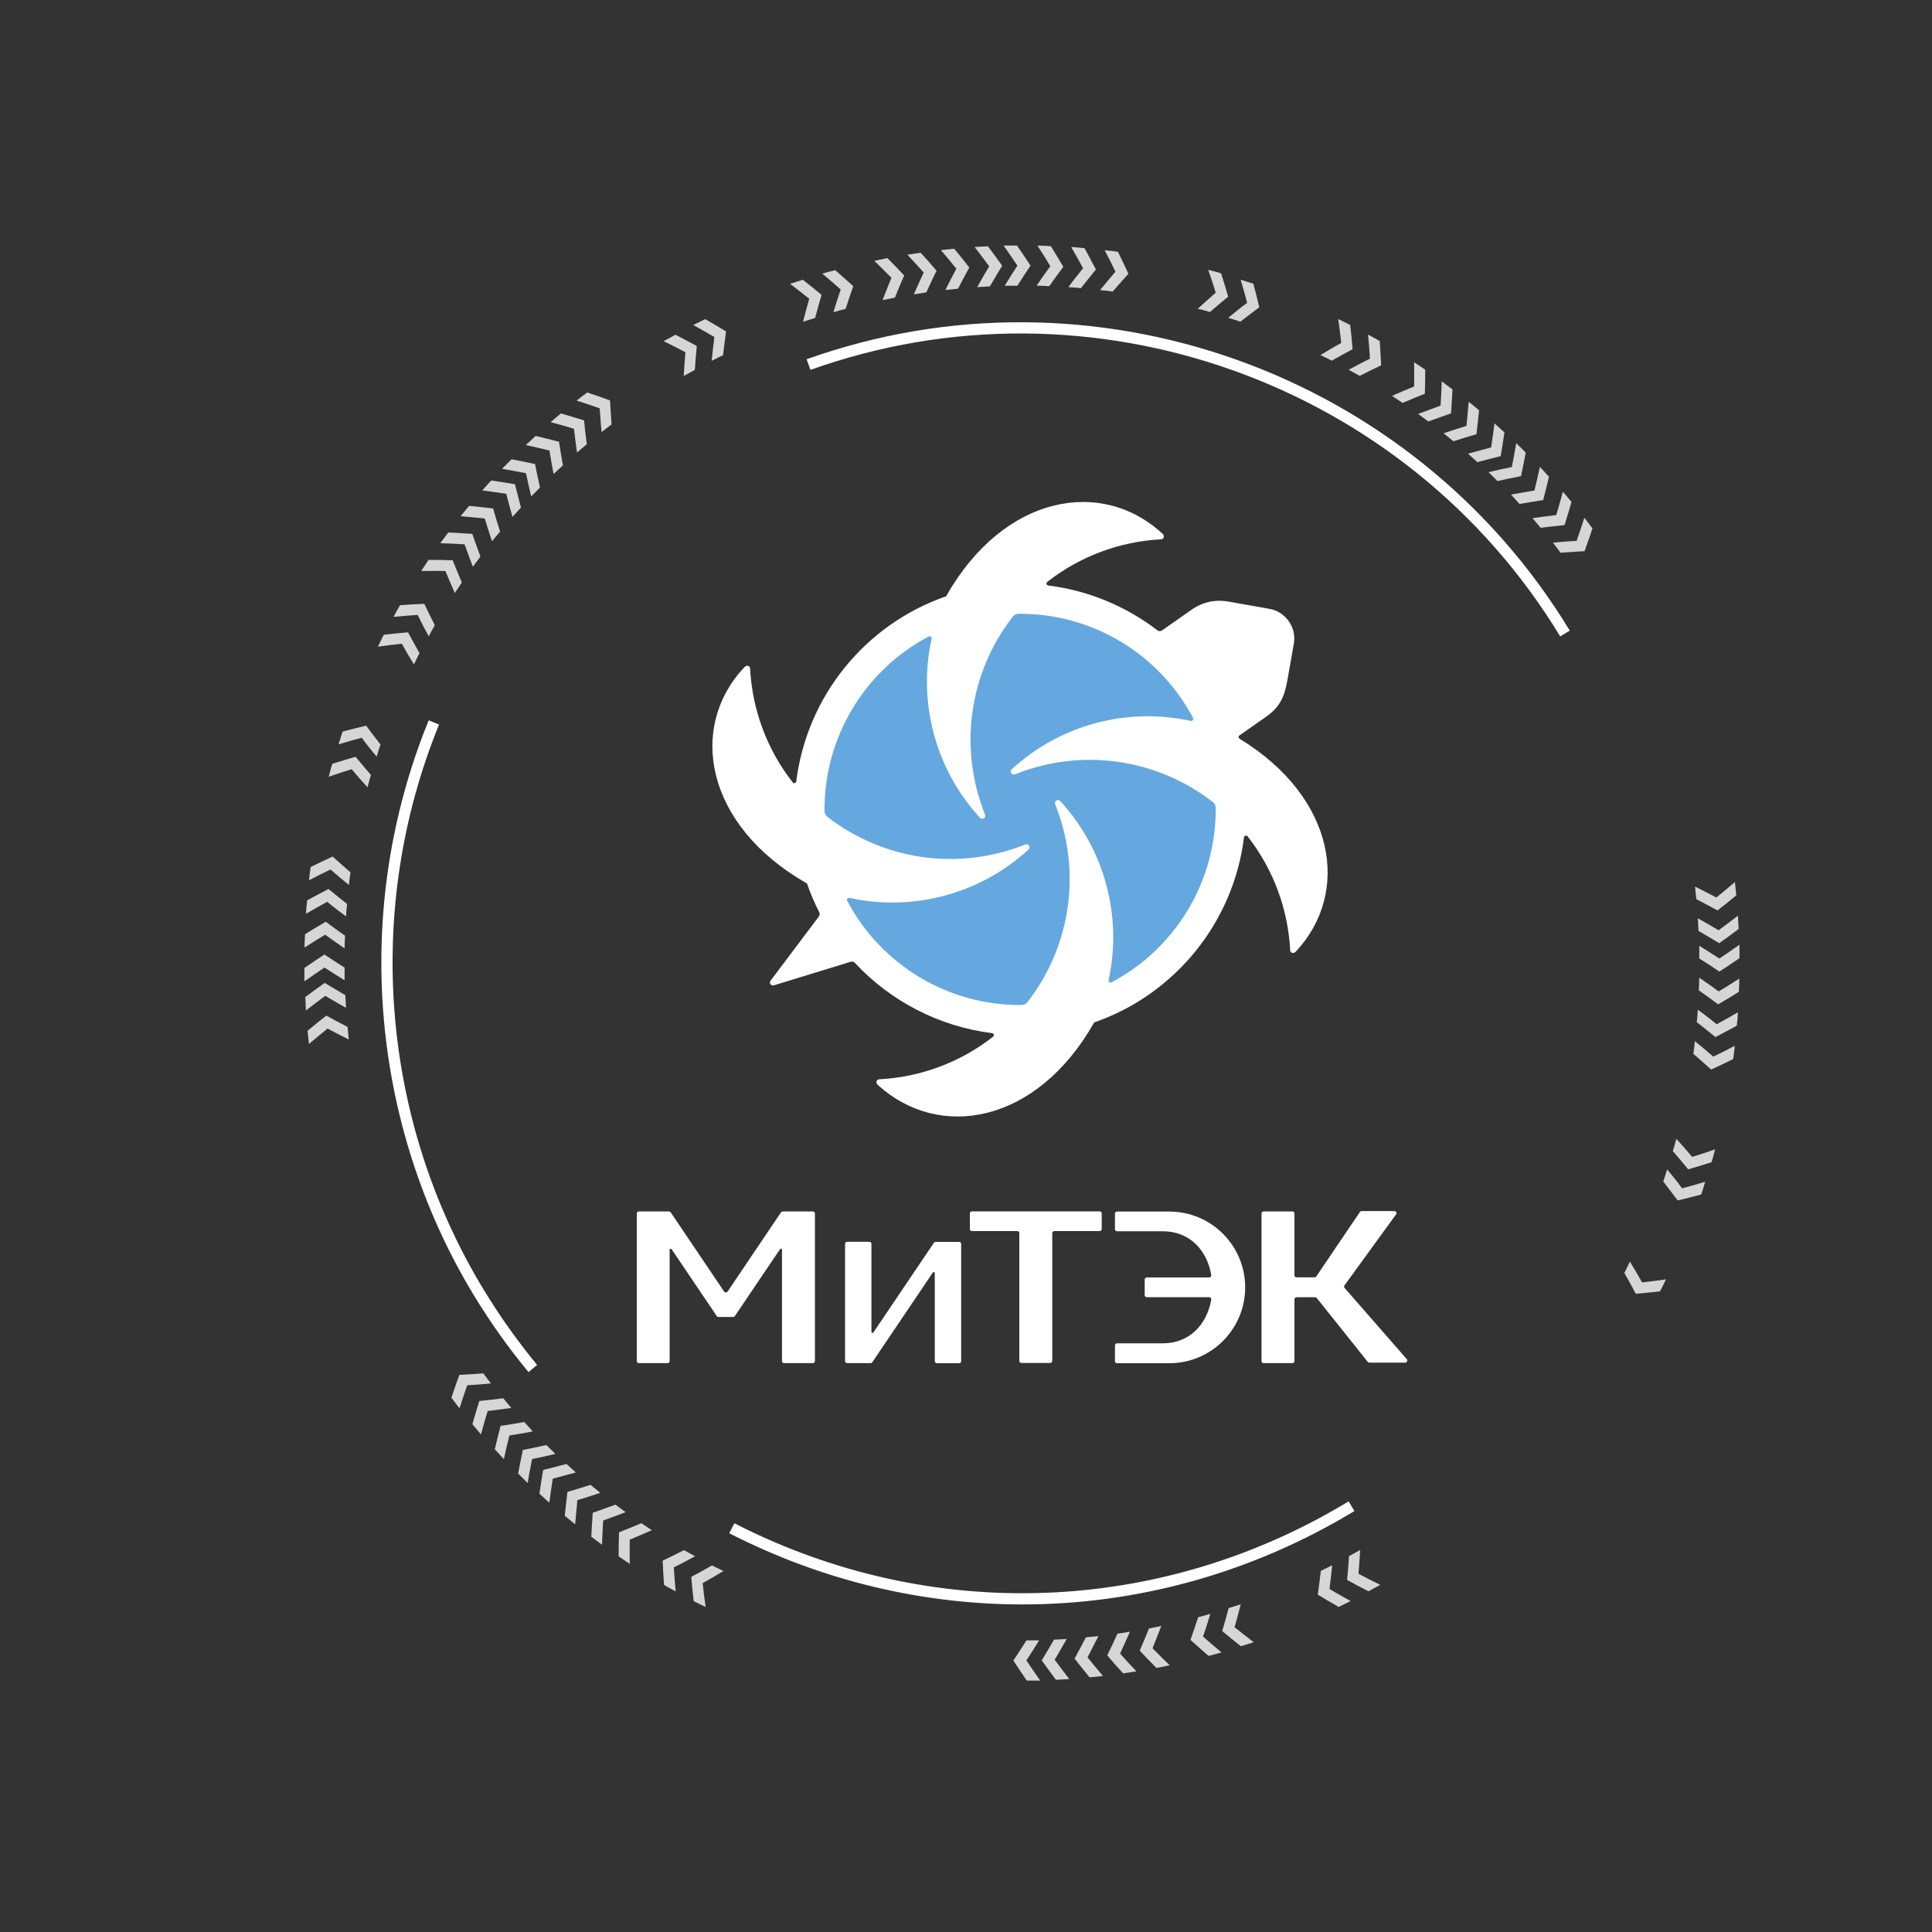<svg width="96" height="96" viewBox="0 0 96 96" fill="none" xmlns="http://www.w3.org/2000/svg">
<rect x="0" y="0" width="96" height="96" fill="#333333" stroke="none"/>
<path d="M77.525 31.622C69.855 18.979 54.192 13.402 40.272 18.379L40.08 17.851C54.255 12.792 70.191 18.461 78 31.334L77.525 31.622Z" fill="white"/>
<path d="M26.261 68.179C25.267 66.979 24.36 65.697 23.549 64.367C18.345 55.785 17.5 45.105 21.302 35.793L21.816 36.004C18.086 45.148 18.912 55.641 24.029 64.075C24.82 65.38 25.713 66.638 26.688 67.823L26.261 68.179Z" fill="white"/>
<path d="M50.799 79.723C45.835 79.723 40.848 78.547 36.235 76.186L36.49 75.691C46.239 80.683 57.643 80.28 67.013 74.602L67.301 75.082C62.203 78.168 56.511 79.723 50.799 79.723Z" fill="white"/>
<g opacity="0.8">
<path d="M17.122 48.081L16.613 47.755L16.123 47.429L15.634 47.75L15.125 48.096V48.763C15.456 48.528 15.787 48.302 16.123 48.077C16.455 48.293 16.791 48.504 17.122 48.71V48.081Z" fill="white"/>
<path d="M17.146 46.497L16.656 46.146L16.186 45.801L15.682 46.098L15.159 46.42C15.149 46.641 15.13 46.862 15.134 47.082C15.466 46.862 15.816 46.65 16.157 46.444C16.483 46.679 16.795 46.905 17.127 47.126C17.117 46.914 17.141 46.708 17.146 46.497Z" fill="white"/>
<path d="M17.247 44.918L16.777 44.543L16.321 44.174L15.802 44.447L15.26 44.74C15.236 44.961 15.212 45.182 15.207 45.403C15.548 45.201 15.903 45.004 16.258 44.812C16.565 45.062 16.873 45.302 17.199 45.537C17.199 45.335 17.223 45.124 17.247 44.918Z" fill="white"/>
<path d="M17.415 43.344L16.963 42.95L16.527 42.562L15.994 42.811L15.437 43.08C15.399 43.301 15.38 43.522 15.355 43.742C15.706 43.555 16.061 43.373 16.426 43.205C16.719 43.464 17.026 43.723 17.338 43.973C17.362 43.757 17.381 43.55 17.415 43.344Z" fill="white"/>
<path d="M22.713 28.382L22.492 27.84L21.907 27.825L21.297 27.82L20.928 28.372C21.331 28.367 21.734 28.367 22.133 28.372C22.286 28.742 22.44 29.107 22.598 29.467L22.948 28.944L22.713 28.382Z" fill="white"/>
<path d="M23.871 27.657L23.665 27.086L23.468 26.529L22.887 26.491L22.277 26.457L21.879 26.99C22.282 27.004 22.685 27.023 23.084 27.047C23.218 27.422 23.357 27.796 23.497 28.161L23.871 27.657Z" fill="white"/>
<path d="M24.85 26.413L24.668 25.833L24.5 25.266L23.919 25.199L23.309 25.137L22.887 25.65C23.29 25.684 23.688 25.722 24.087 25.761C24.202 26.145 24.322 26.519 24.447 26.893L24.85 26.413Z" fill="white"/>
<path d="M25.887 25.219L25.733 24.633L25.589 24.062L25.013 23.966L24.408 23.875L23.962 24.369C24.365 24.422 24.764 24.475 25.157 24.537C25.253 24.926 25.359 25.305 25.464 25.685L25.887 25.219Z" fill="white"/>
<path d="M18.433 38.51L18.044 38.054L17.669 37.602L17.103 37.77L16.513 37.953C16.441 38.164 16.393 38.38 16.335 38.596C16.714 38.462 17.084 38.337 17.473 38.222C17.722 38.524 17.996 38.827 18.26 39.119C18.322 38.913 18.365 38.706 18.433 38.51Z" fill="white"/>
<path d="M18.715 37.598C18.778 37.402 18.835 37.195 18.907 36.998L18.543 36.523L18.192 36.058L17.621 36.197L17.026 36.35C16.949 36.557 16.891 36.773 16.824 36.984C17.213 36.869 17.583 36.758 17.976 36.662C18.207 36.979 18.466 37.296 18.715 37.598Z" fill="white"/>
<path d="M20.846 32.457L20.553 31.933L20.275 31.42L19.689 31.473L19.075 31.54C18.965 31.732 18.878 31.938 18.777 32.135C19.176 32.078 19.56 32.025 19.968 31.986C20.155 32.332 20.366 32.678 20.568 33.018C20.664 32.831 20.741 32.639 20.846 32.457Z" fill="white"/>
<path d="M21.303 31.617C21.404 31.434 21.5 31.247 21.605 31.065L21.337 30.527L21.082 30.004L20.492 30.033L19.877 30.071C19.762 30.258 19.661 30.46 19.556 30.652C19.959 30.613 20.343 30.58 20.751 30.556C20.924 30.911 21.116 31.271 21.303 31.617Z" fill="white"/>
<path d="M26.832 24.225L26.702 23.634L26.587 23.058L26.016 22.938L25.416 22.823L24.945 23.294C25.344 23.361 25.742 23.438 26.136 23.514C26.217 23.903 26.304 24.287 26.395 24.666L26.832 24.225Z" fill="white"/>
<path d="M27.97 23.126L27.869 22.531L27.778 21.95L27.212 21.806L26.617 21.662L26.127 22.113C26.525 22.2 26.914 22.291 27.303 22.387C27.365 22.78 27.433 23.169 27.505 23.553L27.97 23.126Z" fill="white"/>
<path d="M29.156 22.075L29.084 21.475L29.021 20.89L28.46 20.717L27.869 20.544L27.36 20.976C27.749 21.077 28.138 21.192 28.522 21.307C28.565 21.701 28.613 22.09 28.671 22.483L29.156 22.075Z" fill="white"/>
<path d="M30.389 21.086L30.346 20.481L30.312 19.896L29.76 19.699L29.179 19.502C29.002 19.636 28.824 19.766 28.651 19.905C29.035 20.025 29.419 20.155 29.799 20.289C29.827 20.688 29.851 21.076 29.895 21.47C30.053 21.336 30.226 21.216 30.389 21.086Z" fill="white"/>
<path d="M43.853 14.913L44.468 14.788L44.698 14.222L44.928 13.689L44.52 13.257L44.093 12.825L43.445 12.96C43.733 13.238 44.017 13.521 44.295 13.804C44.141 14.174 43.997 14.544 43.853 14.913Z" fill="white"/>
<path d="M45.408 14.625L46.028 14.529L46.282 13.977L46.536 13.454L46.153 13.008L45.745 12.557L45.087 12.657C45.365 12.95 45.634 13.248 45.898 13.541C45.735 13.901 45.567 14.261 45.408 14.625Z" fill="white"/>
<path d="M46.978 14.409L47.602 14.347L47.885 13.809L48.163 13.291L47.798 12.83L47.414 12.359L46.752 12.427C47.016 12.734 47.27 13.041 47.52 13.353C47.333 13.703 47.155 14.054 46.978 14.409Z" fill="white"/>
<path d="M48.557 14.265L49.186 14.231L49.493 13.708L49.796 13.204L49.455 12.729L49.09 12.239L48.428 12.273C48.677 12.595 48.917 12.916 49.153 13.233C48.946 13.579 48.749 13.924 48.557 14.265Z" fill="white"/>
<path d="M34.57 17.779L34.623 17.193L34.105 16.915L33.562 16.632L32.977 16.953C33.341 17.131 33.701 17.313 34.057 17.501C34.023 17.899 33.999 18.288 33.975 18.681L34.527 18.379L34.57 17.779Z" fill="white"/>
<path d="M35.362 17.927L35.928 17.649L36.001 17.049L36.077 16.468L35.573 16.166L35.041 15.858L34.445 16.151C34.8 16.343 35.151 16.545 35.496 16.746C35.449 17.145 35.401 17.534 35.362 17.927Z" fill="white"/>
<path d="M40.503 15.796L40.661 15.216L40.825 14.654L40.373 14.284L39.893 13.9L39.26 14.102C39.581 14.347 39.898 14.596 40.21 14.846C40.1 15.23 39.999 15.604 39.903 15.988L40.503 15.796Z" fill="white"/>
<path d="M41.414 15.513C41.616 15.45 41.817 15.402 42.019 15.35L42.206 14.778L42.398 14.222L41.961 13.828L41.501 13.425C41.285 13.482 41.069 13.53 40.857 13.598C41.165 13.847 41.472 14.121 41.774 14.385C41.649 14.759 41.525 15.129 41.414 15.513Z" fill="white"/>
<path d="M49.925 14.198H50.554L50.88 13.689L51.206 13.2L50.88 12.71L50.534 12.201H49.867C50.102 12.532 50.328 12.864 50.554 13.2C50.338 13.531 50.126 13.862 49.925 14.198Z" fill="white"/>
<path d="M51.509 14.193C51.72 14.193 51.926 14.212 52.138 14.217L52.488 13.727L52.834 13.257L52.536 12.753L52.214 12.23C51.994 12.22 51.773 12.201 51.552 12.206C51.773 12.537 51.984 12.887 52.19 13.228C51.955 13.55 51.73 13.862 51.509 14.193Z" fill="white"/>
<path d="M53.088 14.27C53.299 14.275 53.505 14.299 53.712 14.318L54.086 13.848L54.456 13.392L54.182 12.873L53.889 12.331C53.669 12.307 53.448 12.283 53.227 12.278C53.429 12.619 53.626 12.974 53.818 13.329C53.568 13.637 53.323 13.944 53.088 14.27Z" fill="white"/>
<path d="M54.662 14.414C54.868 14.433 55.08 14.452 55.286 14.491L55.68 14.04L56.069 13.603L55.819 13.07L55.55 12.513C55.329 12.475 55.108 12.456 54.888 12.432C55.075 12.782 55.257 13.137 55.425 13.502C55.171 13.795 54.916 14.102 54.662 14.414Z" fill="white"/>
<path d="M69.168 19.67L69.691 20.021L70.253 19.786L70.8 19.565L70.814 18.979L70.819 18.37L70.267 18C70.272 18.403 70.272 18.806 70.267 19.205C69.888 19.358 69.523 19.512 69.168 19.67Z" fill="white"/>
<path d="M70.469 20.568L70.973 20.942L71.544 20.736L72.101 20.539L72.139 19.958L72.173 19.349L71.64 18.95C71.626 19.353 71.606 19.757 71.582 20.155C71.208 20.289 70.838 20.429 70.469 20.568Z" fill="white"/>
<path d="M71.731 21.528L72.216 21.926L72.797 21.744L73.363 21.576L73.431 20.995L73.493 20.385L72.979 19.963C72.946 20.366 72.907 20.765 72.869 21.163C72.48 21.283 72.106 21.403 71.731 21.528Z" fill="white"/>
<path d="M72.945 22.541L73.411 22.963L73.996 22.809L74.568 22.665L74.664 22.089L74.755 21.485L74.26 21.038C74.208 21.441 74.155 21.84 74.093 22.233C73.704 22.334 73.325 22.435 72.945 22.541Z" fill="white"/>
<path d="M59.516 15.341C59.717 15.393 59.924 15.441 60.12 15.504L60.576 15.115L61.028 14.741L60.86 14.174L60.677 13.584C60.466 13.512 60.25 13.464 60.034 13.406C60.168 13.786 60.293 14.155 60.408 14.544C60.111 14.803 59.808 15.077 59.516 15.341Z" fill="white"/>
<path d="M61.032 15.792C61.229 15.854 61.435 15.912 61.632 15.984L62.107 15.619L62.573 15.268L62.434 14.697L62.28 14.102C62.074 14.025 61.858 13.968 61.647 13.9C61.762 14.289 61.872 14.659 61.968 15.052C61.651 15.278 61.339 15.542 61.032 15.792Z" fill="white"/>
<path d="M65.611 17.644C65.799 17.74 65.99 17.817 66.173 17.922L66.696 17.63L67.21 17.351L67.157 16.765L67.09 16.151C66.898 16.041 66.691 15.954 66.495 15.854C66.552 16.252 66.605 16.636 66.643 17.044C66.298 17.226 65.952 17.438 65.611 17.644Z" fill="white"/>
<path d="M67.013 18.374C67.195 18.475 67.382 18.571 67.565 18.677L68.102 18.408L68.626 18.153L68.597 17.563L68.558 16.949C68.371 16.833 68.169 16.733 67.978 16.627C68.016 17.03 68.049 17.414 68.073 17.822C67.718 17.995 67.363 18.192 67.013 18.374Z" fill="white"/>
<path d="M73.964 23.462L74.41 23.904L75.001 23.774L75.577 23.659L75.697 23.088L75.812 22.488L75.341 22.018C75.274 22.416 75.198 22.814 75.121 23.208C74.727 23.285 74.343 23.371 73.964 23.462Z" fill="white"/>
<path d="M75.082 24.576L75.504 25.041L76.1 24.941L76.68 24.849L76.824 24.283L76.968 23.688L76.517 23.198C76.431 23.597 76.34 23.985 76.244 24.374C75.855 24.437 75.471 24.504 75.082 24.576Z" fill="white"/>
<path d="M76.152 25.747L76.555 26.227L77.156 26.155L77.741 26.092L77.914 25.531L78.087 24.94L77.659 24.432C77.559 24.82 77.444 25.209 77.328 25.593C76.93 25.641 76.541 25.689 76.152 25.747Z" fill="white"/>
<path d="M77.165 26.966C77.295 27.129 77.419 27.297 77.544 27.465L78.149 27.422L78.735 27.388L78.931 26.836L79.128 26.256C78.994 26.078 78.864 25.9 78.725 25.727C78.605 26.111 78.475 26.495 78.341 26.875C77.947 26.894 77.559 26.923 77.165 26.966Z" fill="white"/>
<path d="M84.226 44.054L84.288 44.678L84.826 44.961L85.344 45.239L85.805 44.874L86.275 44.49L86.208 43.828C85.901 44.092 85.594 44.346 85.282 44.596C84.926 44.409 84.576 44.227 84.226 44.054Z" fill="white"/>
<path d="M84.365 45.629L84.399 46.257L84.922 46.565L85.426 46.867L85.901 46.526L86.391 46.161L86.357 45.499C86.036 45.749 85.714 45.989 85.397 46.224C85.052 46.017 84.711 45.821 84.365 45.629Z" fill="white"/>
<path d="M84.436 47.625L84.945 47.951L85.435 48.278L85.924 47.956L86.433 47.611V46.943C86.102 47.179 85.771 47.404 85.435 47.63C85.104 47.414 84.768 47.203 84.436 46.996V47.625Z" fill="white"/>
<path d="M84.413 49.209L84.903 49.559L85.373 49.905L85.877 49.607L86.4 49.286C86.41 49.065 86.429 48.844 86.424 48.623C86.093 48.844 85.743 49.055 85.402 49.262C85.076 49.026 84.763 48.801 84.432 48.58C84.437 48.791 84.418 48.998 84.413 49.209Z" fill="white"/>
<path d="M84.312 50.788L84.783 51.163L85.239 51.532L85.757 51.258L86.3 50.966C86.324 50.745 86.348 50.524 86.353 50.303C86.012 50.505 85.656 50.702 85.301 50.894C84.994 50.644 84.687 50.404 84.361 50.169C84.356 50.37 84.337 50.582 84.312 50.788Z" fill="white"/>
<path d="M84.14 52.363L84.591 52.757L85.028 53.146L85.561 52.896L86.117 52.627C86.156 52.406 86.175 52.186 86.199 51.965C85.849 52.152 85.493 52.334 85.129 52.502C84.836 52.243 84.528 51.984 84.216 51.734C84.197 51.946 84.178 52.157 84.14 52.363Z" fill="white"/>
<path d="M83.122 57.197L83.511 57.653L83.885 58.104L84.452 57.936L85.042 57.753C85.114 57.542 85.162 57.326 85.22 57.11C84.841 57.245 84.471 57.369 84.082 57.484C83.832 57.182 83.559 56.88 83.295 56.587C83.237 56.793 83.189 56.995 83.122 57.197Z" fill="white"/>
<path d="M82.838 58.108C82.776 58.305 82.719 58.512 82.647 58.708L83.011 59.184L83.362 59.649L83.933 59.51L84.528 59.356C84.605 59.15 84.662 58.934 84.73 58.723C84.341 58.838 83.971 58.948 83.578 59.044C83.352 58.728 83.093 58.411 82.838 58.108Z" fill="white"/>
<path d="M80.712 63.249L81.005 63.772L81.283 64.286L81.869 64.233L82.483 64.166C82.594 63.974 82.68 63.767 82.781 63.571C82.382 63.628 81.998 63.681 81.59 63.719C81.403 63.374 81.192 63.028 80.99 62.688C80.894 62.875 80.813 63.067 80.712 63.249Z" fill="white"/>
<path d="M57.706 80.793L57.092 80.918L56.861 81.484L56.631 82.017L57.039 82.449L57.466 82.881L58.119 82.747C57.831 82.468 57.548 82.185 57.269 81.902C57.418 81.532 57.562 81.163 57.706 80.793Z" fill="white"/>
<path d="M56.146 81.081L55.526 81.177L55.272 81.729L55.018 82.252L55.402 82.699L55.81 83.15L56.467 83.049C56.189 82.756 55.92 82.459 55.656 82.166C55.824 81.806 55.987 81.441 56.146 81.081Z" fill="white"/>
<path d="M54.581 81.297L53.957 81.359L53.674 81.897L53.395 82.415L53.76 82.876L54.144 83.347L54.807 83.279C54.543 82.972 54.288 82.665 54.039 82.353C54.221 82.002 54.404 81.647 54.581 81.297Z" fill="white"/>
<path d="M53.002 81.441L52.373 81.475L52.066 81.998L51.764 82.502L52.105 82.977L52.469 83.467L53.132 83.433C52.882 83.112 52.642 82.79 52.407 82.473C52.613 82.128 52.81 81.782 53.002 81.441Z" fill="white"/>
<path d="M66.989 77.923L66.936 78.508L67.455 78.787L67.997 79.07L68.583 78.749C68.218 78.571 67.858 78.388 67.503 78.201C67.537 77.803 67.561 77.414 67.585 77.02L67.032 77.323L66.989 77.923Z" fill="white"/>
<path d="M66.197 77.778L65.63 78.057L65.558 78.657L65.481 79.237L65.985 79.54L66.518 79.847L67.113 79.554C66.758 79.362 66.408 79.161 66.062 78.959C66.11 78.561 66.158 78.172 66.197 77.778Z" fill="white"/>
<path d="M61.651 79.718L61.051 79.905L60.893 80.486L60.73 81.047L61.181 81.417L61.661 81.801L62.294 81.599C61.973 81.355 61.656 81.105 61.344 80.855C61.454 80.476 61.555 80.102 61.651 79.718Z" fill="white"/>
<path d="M60.139 80.193C59.938 80.256 59.736 80.304 59.535 80.357L59.347 80.928L59.155 81.485L59.592 81.878L60.053 82.281C60.269 82.224 60.485 82.176 60.696 82.109C60.389 81.859 60.082 81.585 59.779 81.321C59.909 80.942 60.029 80.577 60.139 80.193Z" fill="white"/>
<path d="M51.634 81.509H51.005L50.679 82.018L50.352 82.507L50.674 82.997L51.02 83.506H51.687C51.452 83.174 51.226 82.843 51.001 82.507C51.217 82.176 51.428 81.84 51.634 81.509Z" fill="white"/>
<path d="M32.391 76.036L31.867 75.686L31.306 75.921L30.759 76.142L30.744 76.727L30.739 77.337L31.291 77.706C31.287 77.303 31.287 76.9 31.291 76.502C31.666 76.348 32.031 76.194 32.391 76.036Z" fill="white"/>
<path d="M31.085 75.139L30.581 74.765L30.01 74.971L29.453 75.168L29.415 75.749L29.381 76.358L29.914 76.757C29.928 76.353 29.947 75.95 29.971 75.552C30.351 75.417 30.72 75.278 31.085 75.139Z" fill="white"/>
<path d="M29.827 74.179L29.342 73.78L28.761 73.963L28.195 74.131L28.128 74.712L28.065 75.321L28.579 75.743C28.613 75.34 28.651 74.942 28.689 74.543C29.078 74.424 29.453 74.303 29.827 74.179Z" fill="white"/>
<path d="M28.613 73.166L28.148 72.743L27.562 72.897L26.991 73.041L26.895 73.617L26.804 74.222L27.298 74.668C27.351 74.265 27.404 73.866 27.466 73.473C27.85 73.372 28.234 73.271 28.613 73.166Z" fill="white"/>
<path d="M35.947 78.062C35.76 77.966 35.568 77.889 35.385 77.783L34.862 78.076L34.349 78.354L34.401 78.94L34.469 79.554C34.661 79.665 34.867 79.751 35.064 79.852C35.006 79.454 34.953 79.07 34.915 78.662C35.256 78.479 35.606 78.268 35.947 78.062Z" fill="white"/>
<path d="M34.541 77.328C34.358 77.227 34.171 77.131 33.989 77.025L33.451 77.294L32.928 77.549L32.956 78.139L32.995 78.753C33.182 78.869 33.384 78.969 33.576 79.075C33.537 78.672 33.504 78.288 33.48 77.88C33.835 77.712 34.195 77.515 34.541 77.328Z" fill="white"/>
<path d="M27.595 72.244L27.149 71.803L26.558 71.932L25.982 72.047L25.862 72.619L25.747 73.219L26.218 73.689C26.285 73.291 26.361 72.892 26.438 72.499C26.832 72.422 27.216 72.335 27.595 72.244Z" fill="white"/>
<path d="M26.472 71.126L26.05 70.66L25.455 70.761L24.874 70.852L24.73 71.418L24.586 72.014L25.037 72.503C25.123 72.105 25.215 71.716 25.311 71.327C25.7 71.27 26.088 71.203 26.472 71.126Z" fill="white"/>
<path d="M25.407 69.96L25.004 69.48L24.404 69.552L23.818 69.614L23.645 70.175L23.473 70.766L23.9 71.275C24.001 70.886 24.116 70.497 24.231 70.113C24.63 70.065 25.018 70.017 25.407 69.96Z" fill="white"/>
<path d="M24.394 68.74C24.264 68.577 24.14 68.409 24.015 68.241L23.41 68.284L22.824 68.318L22.628 68.87L22.431 69.451C22.565 69.628 22.695 69.806 22.834 69.979C22.954 69.595 23.084 69.211 23.218 68.832C23.611 68.808 24 68.784 24.394 68.74Z" fill="white"/>
<path d="M17.333 51.652L17.27 51.028L16.733 50.745L16.214 50.467L15.754 50.832L15.283 51.216L15.35 51.878C15.658 51.614 15.965 51.36 16.277 51.11C16.627 51.297 16.982 51.48 17.333 51.652Z" fill="white"/>
<path d="M17.194 50.078L17.16 49.449L16.637 49.142L16.133 48.84L15.658 49.181L15.168 49.545L15.202 50.208C15.523 49.958 15.845 49.718 16.162 49.483C16.507 49.689 16.848 49.886 17.194 50.078Z" fill="white"/>
</g>
<path fill-rule="evenodd" clip-rule="evenodd" d="M64.291 31.982L64.022 33.504C63.864 34.416 63.744 35.035 62.909 35.616L61.589 36.542C61.56 36.562 61.545 36.59 61.545 36.624C61.545 36.658 61.565 36.686 61.593 36.706C66.394 39.643 67.118 44.371 64.387 47.285C64.286 47.395 64.118 47.366 64.109 47.218C64.003 45.178 63.273 43.19 61.992 41.558C61.968 41.525 61.929 41.515 61.886 41.525C61.848 41.534 61.819 41.568 61.814 41.606C61.291 45.821 58.401 49.406 54.37 50.803C51.504 55.867 46.651 56.678 43.617 53.909C43.507 53.808 43.536 53.64 43.685 53.63C45.725 53.525 47.712 52.795 49.344 51.514C49.377 51.49 49.387 51.451 49.377 51.408C49.368 51.37 49.334 51.341 49.296 51.336C46.685 51.01 44.266 49.766 42.475 47.842C42.422 47.784 42.346 47.765 42.273 47.789L38.453 48.96C38.313 49.003 38.203 48.84 38.289 48.73L40.69 45.538C40.737 45.475 40.742 45.398 40.709 45.331C40.474 44.87 40.267 44.39 40.099 43.901C35.011 41.002 34.181 36.12 36.993 33.149C37.094 33.043 37.262 33.067 37.272 33.216C37.377 35.256 38.107 37.243 39.389 38.875C39.413 38.909 39.451 38.918 39.494 38.909C39.533 38.899 39.562 38.866 39.566 38.827C40.09 34.613 42.979 31.027 47.011 29.63C49.877 24.566 54.758 23.731 57.763 26.52C57.873 26.621 57.845 26.789 57.696 26.798C55.656 26.904 53.669 27.634 52.037 28.915C52.003 28.939 51.993 28.978 52.003 29.021C52.013 29.059 52.046 29.088 52.085 29.093C54.062 29.338 55.929 30.11 57.509 31.32C57.576 31.373 57.672 31.373 57.739 31.325L59.194 30.307C59.755 29.914 60.379 29.774 61.051 29.894L63.081 30.254C63.883 30.394 64.43 31.176 64.291 31.982Z" fill="white"/>
<path fill-rule="evenodd" clip-rule="evenodd" d="M59.285 35.678C57.595 32.477 54.25 30.471 50.621 30.499C50.496 30.499 50.39 30.552 50.314 30.653C48.149 33.451 47.621 37.171 48.946 40.478C49.008 40.632 48.811 40.757 48.696 40.637C46.488 38.242 45.595 34.901 46.291 31.738C46.301 31.699 46.286 31.661 46.253 31.637C46.224 31.613 46.181 31.608 46.147 31.627C42.946 33.312 40.944 36.663 40.968 40.286C40.968 40.411 41.021 40.517 41.122 40.594C43.92 42.758 47.64 43.286 50.947 41.962C51.101 41.899 51.226 42.096 51.106 42.211C48.71 44.419 45.37 45.312 42.206 44.616C42.168 44.606 42.13 44.621 42.106 44.654C42.082 44.683 42.077 44.727 42.096 44.76C43.786 47.962 47.131 49.968 50.755 49.939C50.88 49.939 50.986 49.886 51.062 49.786C53.227 46.987 53.755 43.267 52.43 39.96C52.368 39.806 52.565 39.682 52.68 39.802C54.888 42.197 55.781 45.538 55.085 48.701C55.075 48.739 55.09 48.778 55.123 48.802C55.152 48.826 55.195 48.831 55.229 48.811C58.43 47.122 60.437 43.776 60.408 40.152C60.408 40.027 60.355 39.922 60.254 39.845C57.456 37.68 53.736 37.152 50.429 38.477C50.275 38.539 50.15 38.343 50.27 38.227C52.666 36.019 56.006 35.127 59.17 35.822C59.208 35.832 59.246 35.818 59.27 35.784C59.299 35.755 59.299 35.712 59.285 35.678Z" fill="#64A8DF"/>
<path fill-rule="evenodd" clip-rule="evenodd" d="M33.274 67.632V62.098C33.274 62.074 33.288 62.055 33.312 62.05C33.336 62.045 33.355 62.05 33.37 62.069L35.616 65.396C35.635 65.424 35.664 65.439 35.702 65.439H36.427C36.461 65.439 36.494 65.424 36.514 65.396L38.76 62.069C38.774 62.05 38.794 62.041 38.818 62.05C38.842 62.055 38.856 62.074 38.856 62.098V67.632C38.856 67.69 38.904 67.733 38.957 67.733H40.392C40.45 67.733 40.493 67.685 40.493 67.632V60.298C40.493 60.24 40.445 60.197 40.392 60.197H38.894C38.861 60.197 38.827 60.212 38.808 60.24L36.154 64.177C36.134 64.205 36.106 64.22 36.067 64.22C36.034 64.22 36 64.205 35.981 64.177L33.326 60.24C33.307 60.212 33.278 60.197 33.24 60.197H31.742C31.685 60.197 31.642 60.245 31.642 60.298V67.632C31.642 67.69 31.69 67.733 31.742 67.733H33.178C33.226 67.733 33.274 67.69 33.274 67.632Z" fill="white"/>
<path fill-rule="evenodd" clip-rule="evenodd" d="M48.292 60.192H54.643C54.7 60.192 54.744 60.24 54.744 60.293V61.071C54.744 61.128 54.696 61.172 54.643 61.172H52.387C52.329 61.172 52.286 61.22 52.286 61.272V67.623C52.286 67.68 52.238 67.724 52.185 67.724H50.75C50.693 67.724 50.649 67.676 50.649 67.623V61.272C50.649 61.215 50.601 61.172 50.548 61.172H48.292C48.235 61.172 48.192 61.124 48.192 61.071V60.293C48.187 60.24 48.235 60.192 48.292 60.192Z" fill="white"/>
<path fill-rule="evenodd" clip-rule="evenodd" d="M64.426 63.471H65.319C65.352 63.471 65.386 63.456 65.405 63.427L67.575 60.221C67.594 60.192 67.623 60.178 67.661 60.178H69.288C69.327 60.178 69.36 60.197 69.38 60.235C69.399 60.269 69.394 60.312 69.37 60.341L66.807 63.869C66.778 63.907 66.783 63.96 66.812 63.998L69.903 67.536C69.932 67.565 69.936 67.608 69.917 67.647C69.898 67.685 69.864 67.709 69.826 67.709H68.045C68.012 67.709 67.988 67.695 67.964 67.671L65.429 64.498C65.41 64.474 65.381 64.459 65.348 64.459H64.421C64.364 64.459 64.32 64.507 64.32 64.56V67.632C64.32 67.69 64.272 67.733 64.22 67.733H62.784C62.727 67.733 62.684 67.685 62.684 67.632V60.298C62.684 60.24 62.732 60.197 62.784 60.197H64.22C64.277 60.197 64.32 60.245 64.32 60.298V63.37C64.32 63.427 64.368 63.471 64.426 63.471Z" fill="white"/>
<path fill-rule="evenodd" clip-rule="evenodd" d="M55.502 66.749H57.777C59.107 66.749 59.971 65.813 60.187 64.575C60.197 64.513 60.149 64.455 60.086 64.455H56.981C56.923 64.455 56.88 64.407 56.88 64.354V63.577C56.88 63.519 56.928 63.476 56.981 63.476H60.086C60.149 63.476 60.197 63.418 60.187 63.356C59.976 62.113 59.107 61.181 57.777 61.181H55.502C55.445 61.181 55.401 61.133 55.401 61.081V60.303C55.401 60.245 55.449 60.202 55.502 60.202H58.104C60.187 60.202 61.872 61.892 61.872 63.97C61.872 66.049 60.182 67.738 58.104 67.738H55.502C55.445 67.738 55.401 67.69 55.401 67.637V66.86C55.401 66.797 55.445 66.749 55.502 66.749Z" fill="white"/>
<path fill-rule="evenodd" clip-rule="evenodd" d="M46.449 67.632V63.259C46.449 63.235 46.435 63.216 46.411 63.211C46.387 63.206 46.368 63.211 46.353 63.23L43.344 67.69C43.325 67.719 43.296 67.733 43.257 67.733H42.091C42.033 67.733 41.99 67.685 41.99 67.632V61.805C41.99 61.747 42.038 61.704 42.091 61.704H43.2C43.257 61.704 43.301 61.752 43.301 61.805V66.183C43.301 66.207 43.315 66.226 43.339 66.231C43.363 66.235 43.382 66.231 43.397 66.211L46.406 61.752C46.425 61.723 46.454 61.709 46.493 61.709H47.659C47.717 61.709 47.76 61.757 47.76 61.81V67.637C47.76 67.695 47.712 67.738 47.659 67.738H46.55C46.493 67.733 46.449 67.69 46.449 67.632Z" fill="white"/>
</svg>
